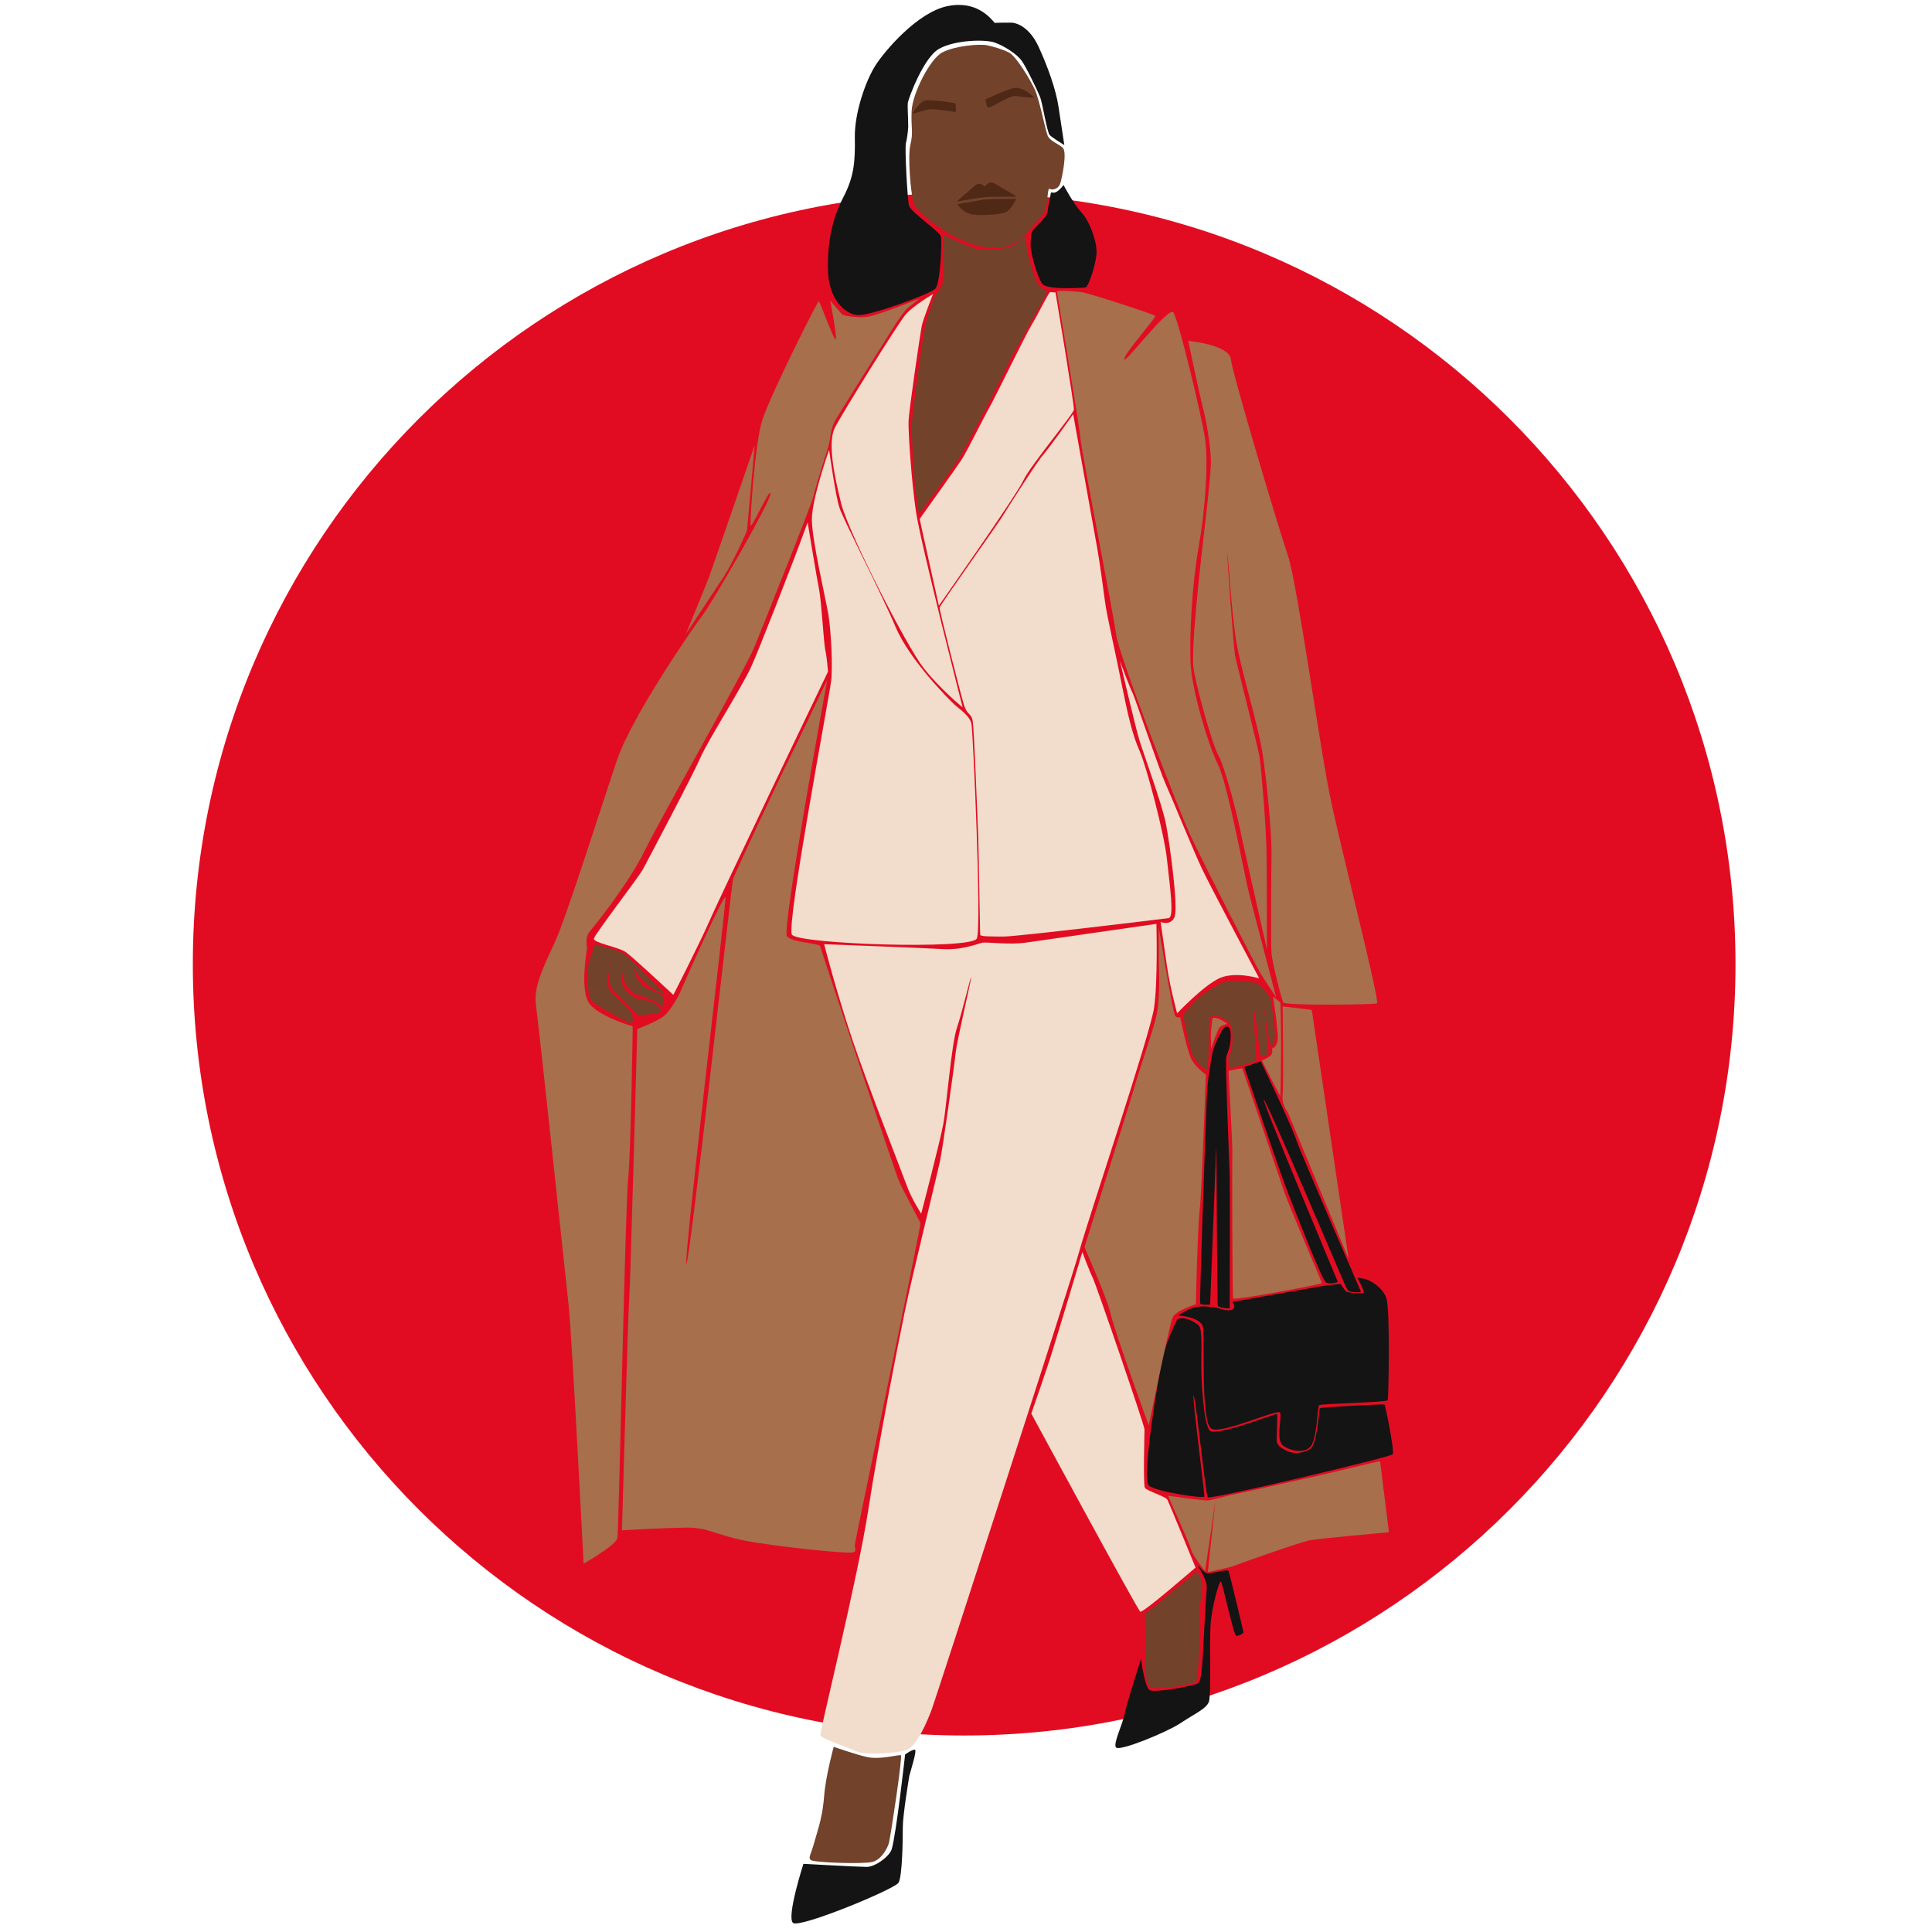 <svg xmlns="http://www.w3.org/2000/svg" xmlns:xlink="http://www.w3.org/1999/xlink" width="350" zoomAndPan="magnify" viewBox="0 0 262.5 262.5" height="350" preserveAspectRatio="xMidYMid meet" version="1.0"><defs><clipPath id="de230f7488"><path d="M 26.199 26.199 L 235.801 26.199 L 235.801 235.801 L 26.199 235.801 Z M 26.199 26.199 " clip-rule="nonzero"/></clipPath><clipPath id="9c03832d2b"><path d="M 131 26.199 C 73.121 26.199 26.199 73.121 26.199 131 C 26.199 188.879 73.121 235.801 131 235.801 C 188.879 235.801 235.801 188.879 235.801 131 C 235.801 73.121 188.879 26.199 131 26.199 Z M 131 26.199 " clip-rule="nonzero"/></clipPath><clipPath id="c9351405fb"><path d="M 107 0 L 189.738 0 L 189.738 262 L 107 262 Z M 107 0 " clip-rule="nonzero"/></clipPath><clipPath id="2f4fbbc4af"><path d="M 72.215 39 L 189 39 L 189 214 L 72.215 214 Z M 72.215 39 " clip-rule="nonzero"/></clipPath></defs><g clip-path="url(#de230f7488)"><g clip-path="url(#9c03832d2b)"><path fill="#e20c22" d="M 26.199 26.199 L 235.801 26.199 L 235.801 235.801 L 26.199 235.801 Z M 26.199 26.199 " fill-opacity="1" fill-rule="nonzero"/></g></g><path fill="#72422b" d="M 137.102 7.145 C 138.039 7.613 139.969 10.797 140.594 12.152 C 141.219 13.508 142.004 17.523 142.316 18.355 C 142.629 19.191 143.773 19.504 144.398 20.078 C 145.027 20.652 144.297 24.25 144.035 24.98 C 143.773 25.711 142.941 25.867 142.629 25.656 C 142.316 25.449 142.367 27.273 142.105 28.266 C 141.848 29.258 139.918 31.133 138.98 32.176 C 137.52 33.793 134.445 34.523 129.855 32.23 C 127.824 31.238 124.488 28.785 124.121 27.535 C 123.758 26.285 123.289 21.328 123.703 19.609 C 124.121 17.887 123.758 17.367 123.863 15.07 C 123.965 12.777 126.312 7.98 128.082 7.094 C 129.855 6.207 133.035 5.945 134.133 6.152 C 135.07 6.363 136.164 6.676 137.102 7.145 Z M 128.137 31.863 C 128.137 31.863 128.293 37.914 128.082 38.488 C 127.875 39.059 127.613 39.426 127.25 39.895 C 126.887 40.363 126 42.973 125.688 44.328 C 125.375 45.633 124.02 55.75 123.914 57.312 C 123.809 58.879 124.121 63.52 124.227 64.875 C 124.383 66.805 124.852 69.828 124.852 69.828 C 124.852 69.828 129.805 63.207 130.535 61.902 C 131.266 60.598 135.902 51.785 136.84 49.699 C 137.781 47.613 142.16 40.156 142.211 39.789 C 142.316 39.426 141.586 39.375 141.012 38.59 C 140.438 37.809 139.5 34.055 139.449 33.43 C 139.395 32.801 139.449 31.863 139.449 31.863 C 139.449 31.863 138.195 33.219 137.258 33.531 C 136.32 33.844 133.766 34.105 132.461 33.742 C 131.316 33.43 128.137 31.863 128.137 31.863 Z M 160.715 137.832 C 160.715 137.832 161.602 142.371 162.07 143.414 C 162.543 144.402 164 145.445 164 145.445 L 164.211 143.516 C 164.211 143.516 164.156 138.512 164.523 138.094 C 164.887 137.727 166.922 138.301 167.285 139.5 C 167.648 140.699 167.391 142.527 167.234 142.891 C 167.078 143.254 166.867 143.934 166.867 143.934 L 167.078 145.082 C 167.078 145.082 170.621 144.457 170.672 143.934 C 170.727 143.414 170.152 136.895 170.414 137.363 C 170.672 137.832 171.09 143.203 171.301 143.414 C 171.508 143.621 172.395 143.359 172.34 143.098 C 172.289 142.891 171.715 136.895 171.82 137.207 C 171.926 137.57 172.34 141.898 172.758 142.055 C 173.176 142.16 173.332 140.805 173.125 139.344 C 172.914 137.883 172.812 136.109 172.551 135.539 C 172.289 134.965 171.141 133.766 170.777 133.609 C 170.414 133.453 167.336 133.035 166.398 133.398 C 165.461 133.766 163.637 134.859 162.906 135.539 C 162.227 136.164 160.715 137.832 160.715 137.832 Z M 113.277 237.336 C 113.277 237.336 112.184 241.297 111.977 244.008 C 111.766 246.723 111.297 248.023 110.621 250.371 C 110.152 252.094 109.785 252.352 110.152 252.719 C 110.516 253.082 117.398 253.293 118.543 252.98 C 119.742 252.668 120.578 251.152 120.785 250.371 C 120.996 249.59 122.664 238.586 122.402 238.48 C 122.141 238.379 119.586 239.105 117.867 238.742 C 116.199 238.379 113.277 237.336 113.277 237.336 Z M 155.555 219.238 C 155.555 219.344 155.766 224.766 155.609 225.445 C 155.453 226.121 155.711 228.832 156.285 229.25 C 156.809 229.668 162.02 228.887 162.438 228.52 C 162.855 228.156 163.062 222.629 162.957 220.645 C 162.855 218.664 163.426 215.641 163.324 215.066 C 163.219 214.441 162.645 213.555 162.645 213.555 C 162.645 213.555 158.891 216.527 158.164 217.203 C 157.484 217.883 155.555 219.238 155.555 219.238 Z M 80.855 128.289 C 80.855 128.289 80.074 130.324 79.969 130.895 C 79.863 131.469 79.707 135.121 80.281 135.852 C 80.855 136.582 85.441 139.031 85.754 139.031 C 86.066 139.031 86.016 138.039 85.754 137.52 C 85.441 136.996 83.828 135.59 83.199 135.016 C 82.574 134.441 82.473 133.453 82.574 132.93 C 82.68 132.41 82.941 130.582 82.941 130.582 C 82.941 130.582 82.574 133.348 83.043 134.129 C 83.512 134.91 85.023 136.215 85.441 136.633 C 85.859 136.996 86.277 137.781 86.746 137.883 C 87.215 137.988 89.82 137.625 89.875 137.469 C 89.926 137.312 89.402 136.371 88.414 136.059 C 87.477 135.797 86.535 135.852 85.965 135.383 C 85.391 134.965 84.609 134.234 84.504 133.504 C 84.453 132.824 84.453 131.156 84.453 131.156 C 84.453 131.156 84.453 132.879 85.184 133.973 C 85.965 135.016 86.484 135.121 87.109 135.328 C 87.734 135.539 88.934 135.953 89.301 136.164 C 89.664 136.371 89.977 136.84 89.977 136.84 C 89.977 136.84 90.445 135.695 89.875 135.223 C 89.301 134.754 87.945 134.391 87.527 134.078 C 87.109 133.766 86.484 132.824 86.379 132.512 C 86.328 132.199 86.121 131.523 86.121 131.523 C 86.121 131.523 86.797 132.773 87.578 133.453 C 88.363 134.129 88.777 134.34 89.195 134.598 C 89.613 134.809 90.344 135.227 90.344 135.066 C 90.344 134.91 88.309 133.086 87.477 132.148 C 86.641 131.211 85.184 129.906 84.609 129.488 C 84.191 129.176 80.855 128.289 80.855 128.289 Z M 80.855 128.289 " fill-opacity="1" fill-rule="nonzero"/><path fill="#f2ddcc" d="M 126.781 39.945 C 126.781 39.945 124.02 41.562 123.027 42.762 C 122.035 43.91 114.426 56.164 113.438 58.094 C 112.445 60.023 113.277 64.406 114.32 68.523 C 115.418 72.645 123.184 87.82 125.477 90.742 C 127.77 93.66 130.793 96.113 130.793 96.113 C 130.793 96.113 125.059 73.738 124.434 69.41 C 123.809 65.082 123.391 58.617 123.445 57.207 C 123.496 55.75 125.008 45.477 125.219 44.379 C 125.426 43.285 126.781 39.945 126.781 39.945 Z M 126.781 39.945 " fill-opacity="1" fill-rule="nonzero"/><path fill="#f2ddcc" d="M 143.41 39.738 C 143.41 39.738 145.965 55.02 145.91 55.645 C 145.859 56.27 139.969 63.258 139.031 65.293 C 138.094 67.324 127.562 82.293 127.562 82.293 C 127.562 82.293 124.957 70.609 124.957 70.508 C 125.008 70.402 129.855 63.676 130.637 62.477 C 131.422 61.277 133.609 56.793 134.445 55.332 C 135.277 53.871 139.344 45.477 140.18 44.117 C 141.012 42.762 142.473 39.738 142.68 39.688 C 142.836 39.688 143.41 39.738 143.41 39.738 Z M 143.41 39.738 " fill-opacity="1" fill-rule="nonzero"/><path fill="#f2ddcc" d="M 112.652 61.121 C 112.652 61.121 110.309 67.742 110.309 70.559 C 110.309 73.375 112.184 81.301 112.551 83.492 C 112.914 85.684 113.176 90.637 112.914 92.617 C 112.652 94.758 106.816 125.68 107.598 126.984 C 108.379 128.289 132.047 129.07 132.723 127.508 C 133.402 125.941 132.203 99.449 131.992 98.355 C 131.785 97.258 130.324 96.32 129.699 95.746 C 129.074 95.172 123.602 89.75 121.672 85.16 C 119.742 80.57 114.531 70.508 114.062 68.996 C 113.539 67.535 112.652 61.121 112.652 61.121 Z M 112.652 61.121 " fill-opacity="1" fill-rule="nonzero"/><path fill="#f2ddcc" d="M 145.809 56.27 C 145.809 56.27 148.777 72.75 149.094 74.574 C 149.406 76.348 149.875 79.738 150.133 81.719 C 150.395 83.754 151.543 88.551 152.375 92.828 C 153.211 97.051 153.887 99.918 154.824 102.004 C 155.766 104.09 158.266 113.531 158.578 116.973 C 158.945 120.414 159.57 124.637 158.789 124.742 C 158.059 124.848 138.195 127.246 136.426 127.246 C 134.652 127.246 133.297 127.246 133.191 127.035 C 133.141 126.828 132.984 115.043 132.879 112.852 C 132.777 110.609 132.359 98.93 132.148 97.887 C 131.941 96.844 131.422 97.258 130.949 95.695 C 130.48 94.129 127.613 82.918 127.668 82.555 C 127.719 82.188 135.484 71.34 136.215 70.141 C 136.945 68.941 140.438 63.465 141.48 62.109 C 142.629 60.809 145.809 56.27 145.809 56.27 Z M 145.809 56.27 " fill-opacity="1" fill-rule="nonzero"/><path fill="#f2ddcc" d="M 112.496 91.262 C 112.496 91.262 97.691 122.082 96.336 125.266 C 94.93 128.445 91.488 135.172 91.488 135.172 C 91.488 135.172 86.121 130.168 85.129 129.438 C 84.141 128.652 80.543 128.133 80.699 127.508 C 80.855 126.879 86.59 119.422 87.32 118.172 C 87.996 116.922 94.254 105.082 95.191 102.891 C 96.129 100.703 100.77 93.402 102.02 90.688 C 103.27 87.977 107.91 75.879 108.328 74.781 C 108.742 73.688 109.734 70.977 109.734 70.977 C 109.734 70.977 110.984 78.59 111.297 80.156 C 111.609 81.719 111.926 87.457 112.133 88.344 C 112.34 89.125 112.496 91.262 112.496 91.262 Z M 112.496 91.262 " fill-opacity="1" fill-rule="nonzero"/><path fill="#f2ddcc" d="M 111.977 128.289 C 111.977 128.289 113.539 134.441 115.781 141.168 C 118.023 147.844 122.508 159.16 123.184 161.039 C 123.863 162.918 125.164 164.898 125.164 164.898 C 125.164 164.898 127.77 154.938 128.188 152.59 C 128.605 150.242 129.281 141.797 130.012 139.656 C 130.742 137.52 131.891 132.566 131.941 132.824 C 131.992 133.086 130.066 141.117 129.855 142.996 C 129.648 144.871 128.137 155.773 127.719 157.754 C 127.301 159.734 123.914 173.449 122.977 177.988 C 122.035 182.578 119.43 195.719 117.973 205.156 C 116.512 214.598 111.352 235.352 111.453 235.77 C 111.559 236.188 115.207 237.438 116.355 237.961 C 117.5 238.48 121.723 238.273 123.184 237.75 C 124.645 237.23 126.102 233.578 126.625 232.172 C 127.145 230.762 145.391 174.547 146.641 170.008 C 147.895 165.473 156.285 140.543 156.809 136.895 C 157.328 133.242 157.121 125.523 157.121 125.523 C 157.121 125.523 141.48 127.766 139.344 128.078 C 137.156 128.395 134.027 127.977 133.504 128.078 C 132.934 128.184 130.848 129.07 128.344 128.965 C 125.844 128.809 111.977 128.289 111.977 128.289 Z M 111.977 128.289 " fill-opacity="1" fill-rule="nonzero"/><path fill="#f2ddcc" d="M 152.168 89.801 C 152.168 89.801 154.199 98.512 154.773 100.441 C 155.348 102.371 157.902 109.254 158.422 111.965 C 158.945 114.676 160.145 123.438 159.57 124.637 C 158.996 125.836 157.691 125.266 157.691 125.266 C 157.691 125.266 158.164 128.602 158.578 131.418 C 158.996 134.234 159.934 137.676 159.934 137.676 C 159.934 137.676 163.738 133.66 165.879 132.824 C 168.066 131.992 171.09 132.93 171.09 132.93 C 171.09 132.93 164.574 120.676 163.375 118.172 C 162.176 115.668 158.945 107.742 158.32 106.387 C 157.691 105.031 154.41 95.434 153.941 94.285 C 153.418 93.242 152.168 89.801 152.168 89.801 Z M 152.168 89.801 " fill-opacity="1" fill-rule="nonzero"/><path fill="#f2ddcc" d="M 140.125 192.066 C 140.125 192.066 154.566 218.77 154.93 218.977 C 155.297 219.188 162.438 212.98 162.438 212.98 C 162.438 212.98 158.891 204.324 158.633 203.801 C 158.371 203.281 155.816 202.602 155.555 202.133 C 155.297 201.664 155.504 194.727 155.504 194.207 C 155.504 193.684 148.938 174.547 148.465 173.605 C 147.996 172.668 147.059 170.113 147.059 170.113 C 147.059 170.113 143.516 181.949 142.941 183.723 C 142.418 185.496 140.125 192.066 140.125 192.066 Z M 140.125 192.066 " fill-opacity="1" fill-rule="nonzero"/><g clip-path="url(#c9351405fb)"><path fill="#141414" d="M 137.469 3.078 C 138.25 3.129 139.918 3.754 141.117 6.363 C 142.316 8.969 143.461 12.098 143.828 14.551 C 144.191 17 144.609 19.711 144.609 19.711 C 144.609 19.711 142.992 18.723 142.629 18.355 C 142.262 17.992 141.637 13.977 141.324 13.195 C 141.012 12.41 139.395 9.023 138.77 8.188 C 138.145 7.352 136.477 6.258 135.172 5.789 C 133.871 5.32 129.754 5.422 127.613 6.621 C 125.477 7.77 123.391 13.508 123.34 13.977 C 123.289 14.445 123.391 16.062 123.391 16.793 C 123.445 17.523 123.234 18.879 123.078 19.504 C 122.922 20.184 123.289 27.066 123.496 27.898 C 123.703 28.785 127.613 31.445 127.824 32.07 C 128.031 32.699 127.77 38.488 127.094 39.215 C 126.414 39.945 118.387 42.867 116.617 42.816 C 114.844 42.762 112.602 40.676 112.496 36.766 C 112.395 32.801 113.121 29.621 114.582 26.805 C 116.043 23.988 116.199 22.008 116.145 18.668 C 116.094 15.281 117.656 10.898 118.961 8.867 C 120.266 6.832 124.695 1.668 128.711 0.836 C 132.723 0 134.602 2.504 135.172 3.129 C 135.172 3.078 136.684 3.078 137.469 3.078 Z M 143.617 26.023 C 143.203 26.336 142.785 26.074 142.785 26.18 C 142.785 26.23 142.367 28.371 142.316 28.891 C 142.262 29.414 140.594 30.977 140.336 31.289 C 140.074 31.602 140.074 32.23 140.023 33.219 C 139.969 34.211 140.961 37.758 141.637 38.59 C 142.316 39.426 147.059 39.113 147.477 39.059 C 147.895 39.008 148.883 35.93 148.988 34.473 C 149.094 33.012 148.102 30.09 146.953 28.891 C 145.809 27.641 144.504 25.137 144.504 25.137 C 144.504 25.137 144.086 25.711 143.617 26.023 Z M 166.348 139.605 C 166.086 139.762 164.887 142.109 164.73 143.047 C 164.574 143.984 164.105 146.488 164 148.367 C 163.898 150.297 162.957 176.84 163.062 177.102 C 163.168 177.363 164.418 177.258 164.418 177.258 C 164.418 177.258 165.254 155.562 165.254 155.824 C 165.305 156.031 165.355 177.102 165.461 177.414 C 165.566 177.727 167.078 177.777 167.078 177.777 C 167.078 177.777 167.129 161.301 167.078 159.684 C 167.023 158.066 166.449 144.246 166.605 143.621 C 166.766 142.996 166.973 142.734 167.078 142.109 C 167.234 141.43 167.492 138.875 166.348 139.605 Z M 169.059 144.977 C 169.059 144.977 174.113 159.891 175 162.082 C 175.887 164.324 179.586 173.867 180.16 174.234 C 180.684 174.598 181.777 174.18 181.777 174.18 C 181.777 174.18 171.301 149.199 171.715 149.41 C 172.133 149.617 182.09 173.086 182.352 173.66 C 182.609 174.234 182.977 175.277 183.289 175.434 C 183.602 175.59 184.957 175.641 184.906 175.484 C 184.852 175.328 176.875 157.023 176.148 154.938 C 175.469 152.852 171.301 144.195 171.301 144.195 Z M 160.039 178.77 C 160.09 178.664 163.27 178.977 163.48 180.387 C 163.688 181.793 163.113 193.477 164.625 194.152 C 166.137 194.832 173.539 191.441 173.906 191.91 C 174.27 192.434 173.227 195.668 174.375 196.449 C 175.52 197.23 177.605 197.598 178.285 196.188 C 178.961 194.781 179.016 191.129 179.223 190.922 C 179.43 190.711 188.449 190.555 188.555 190.242 C 188.656 189.98 188.918 177.832 188.344 176.32 C 187.773 174.805 186.105 173.918 185.426 173.762 C 184.75 173.66 184.434 173.605 184.434 173.605 C 184.434 173.605 185.531 175.641 185.27 175.691 C 185.008 175.746 183.184 175.691 182.922 175.484 C 182.664 175.277 182.141 174.441 182.141 174.441 C 182.141 174.441 180.84 174.547 179.586 174.754 C 178.336 174.961 167.441 176.891 167.441 176.891 C 167.441 176.891 168.117 177.727 167.285 177.988 C 166.449 178.195 165.512 177.621 164.887 177.621 C 164.312 177.57 163.688 177.414 162.543 177.57 C 161.445 177.777 160.039 178.77 160.039 178.77 Z M 159.934 179.293 C 159.934 179.293 158.477 182.16 157.902 184.715 C 157.379 187.27 155.035 201.039 156.129 201.871 C 157.223 202.707 163.582 203.645 163.637 203.332 C 163.688 202.969 161.863 188.836 162.176 189.617 C 162.543 190.398 163.793 203.02 164.105 203.438 C 164.418 203.801 188.973 197.961 189.23 197.598 C 189.492 197.23 188.242 190.867 188.086 190.816 C 187.98 190.766 179.43 191.18 179.328 191.336 C 179.223 191.496 178.961 196.293 178.023 196.867 C 177.086 197.492 175.73 197.543 174.949 197.18 C 174.113 196.812 173.594 196.395 173.488 195.926 C 173.383 195.457 173.645 192.223 173.488 192.121 C 173.332 192.016 165.199 195.25 164.367 194.363 C 163.531 193.477 163.219 187.738 163.219 185.652 C 163.219 183.566 163.375 180.648 162.906 180.125 C 162.543 179.707 160.77 178.664 159.934 179.293 Z M 109.16 253.238 C 109.16 253.238 106.816 260.539 107.754 261.27 C 108.691 262 121.566 256.684 122.09 255.797 C 122.609 254.855 122.664 249.852 122.664 248.234 C 122.664 246.617 123.496 241.609 123.547 241.297 C 123.703 240.672 124.59 237.906 124.332 237.75 C 124.07 237.594 122.977 238.379 122.977 238.379 C 122.977 238.379 121.777 249.223 121.152 251.258 C 120.84 252.25 118.91 253.656 117.762 253.656 C 116.617 253.656 109.16 253.238 109.16 253.238 Z M 155.035 225.391 C 155.035 225.391 153.055 231.492 152.793 232.902 C 152.531 234.309 151.176 236.969 151.645 237.438 C 152.168 237.961 158.422 235.406 160.352 234.152 C 162.281 232.848 163.949 232.172 164.262 231.18 C 164.574 230.191 164.312 223.359 164.469 220.855 C 164.625 218.352 165.668 214.754 165.879 214.859 C 166.086 214.961 167.598 222.16 167.961 222.262 C 168.328 222.316 168.953 221.898 168.953 221.793 C 168.953 221.688 167.129 214.023 166.922 213.449 C 166.816 213.137 164.418 213.867 164.055 213.762 C 163.426 213.656 162.855 212.668 162.801 212.719 C 162.699 212.824 164.105 214.648 163.949 215.848 C 163.844 216.996 163.582 222.316 163.426 224.922 C 163.27 227.531 163.113 228.469 162.75 228.73 C 162.387 228.988 156.859 230.086 156.18 229.617 C 155.504 229.148 155.035 225.391 155.035 225.391 Z M 155.035 225.391 " fill-opacity="1" fill-rule="nonzero"/></g><path fill="#4f2816" d="M 137.883 11.941 C 138.98 11.785 140.438 13.141 140.492 13.246 C 140.543 13.352 138.926 13.195 138.094 13.039 C 137.258 12.883 134.602 14.707 134.289 14.602 C 134.027 14.551 133.922 13.609 133.871 13.508 C 133.922 13.508 136.84 12.098 137.883 11.941 Z M 129.855 15.227 C 129.855 15.227 129.91 14.238 129.805 14.082 C 129.699 13.926 126.363 13.508 125.688 13.664 C 125.008 13.82 123.914 15.383 124.02 15.438 C 124.121 15.438 125.633 14.969 126.156 14.863 C 126.625 14.707 129.855 15.227 129.855 15.227 Z M 132.516 25.188 C 132.047 25.555 130.066 27.328 130.012 27.379 C 129.961 27.43 132.879 26.805 134.496 26.754 C 136.113 26.699 137.938 26.754 138.094 26.699 C 138.25 26.699 136.113 25.555 135.328 25.031 C 134.289 24.406 133.973 25.293 133.715 25.344 C 133.715 25.344 133.297 24.613 132.516 25.188 Z M 130.066 27.742 C 130.117 27.797 130.898 28.996 132.203 29.152 C 133.504 29.309 135.902 29.152 136.633 28.84 C 137.312 28.578 138.094 27.012 138.094 27.012 C 138.094 27.012 134.914 27.012 133.715 27.117 C 132.566 27.328 130.066 27.742 130.066 27.742 Z M 130.066 27.742 " fill-opacity="1" fill-rule="nonzero"/><g clip-path="url(#2f4fbbc4af)"><path fill="#a76f4c" d="M 123.133 42.031 C 122.82 42.344 121.984 43.547 121.621 44.117 C 121.254 44.691 113.957 56.27 113.438 57.207 C 112.914 58.148 112.758 59.766 112.652 60.285 C 112.551 60.809 110.828 65.969 110.57 67.273 C 110.309 68.523 103.844 84.535 102.645 87.559 C 101.5 90.586 89.875 110.922 87.633 115.512 C 85.391 120.102 80.699 125.891 80.074 126.621 C 79.449 127.402 79.762 128.863 79.762 128.863 C 79.762 128.863 78.82 134.18 79.918 136.109 C 81.012 138.039 85.965 139.449 85.965 139.449 C 85.965 139.449 85.754 155.875 85.34 160.258 C 84.922 164.637 84.086 208.078 83.879 209.016 C 83.668 209.957 79.293 212.457 79.293 212.457 C 79.293 212.457 77.727 181.691 77.258 177.309 C 76.789 172.93 73.191 139.137 72.828 136.633 C 72.461 134.129 73.766 131.523 75.383 128.027 C 76.996 124.535 81.844 109.098 83.879 103.152 C 85.91 97.258 93.992 85.527 95.449 83.598 C 96.91 81.668 104.625 68.266 104.68 67.117 C 104.73 65.918 102.02 72.125 101.969 71.34 C 101.914 70.559 102.539 60.336 103.582 57.051 C 104.625 53.766 111.09 40.887 111.246 40.938 C 111.402 40.988 113.07 45.633 113.488 46.102 C 113.906 46.57 112.809 40.832 112.809 40.832 C 112.809 40.832 114.32 42.66 114.477 42.762 C 114.633 42.867 116.668 43.285 117.973 43.023 C 119.273 42.816 124.957 40.574 124.957 40.574 C 124.957 40.574 123.445 41.719 123.133 42.031 Z M 102.539 60.492 C 102.539 60.492 96.703 77.441 96.285 78.539 C 95.867 79.633 93.211 86.098 93.211 86.098 C 93.211 86.098 97.121 80.207 98.316 78.383 C 99.516 76.555 101.395 72.438 101.5 72.02 C 101.551 71.602 102.539 60.492 102.539 60.492 Z M 146.902 39.688 C 146.328 39.633 143.617 39.375 143.617 39.633 C 143.617 39.895 146.695 57.938 146.797 59.555 C 146.902 61.172 151.281 83.387 151.645 86.203 C 152.012 89.07 160.246 110.297 161.707 113.426 C 163.168 116.605 170.516 131.051 171.301 132.305 C 172.082 133.555 173.383 135.484 173.383 135.484 C 173.383 135.484 170.465 124.324 169.789 121.719 C 169.109 119.109 166.816 106.543 165.512 103.934 C 164.211 101.328 161.914 93.816 161.758 90.012 C 161.602 86.203 161.969 79.32 162.855 74.367 C 163.738 69.41 164.211 62.84 163.738 59.66 C 163.27 56.477 160.09 43.285 159.414 42.449 C 158.734 41.617 152.742 49.594 152.742 48.812 C 152.742 48.031 157.121 43.129 156.965 42.918 C 156.809 42.711 147.684 39.738 146.902 39.688 Z M 163.426 55.332 C 163.898 57.105 164.523 60.703 164.523 62.789 C 164.523 64.875 163.375 74.105 163.27 75.199 C 163.168 76.297 161.758 88.238 162.176 90.898 C 162.594 93.559 164.73 101.223 165.566 102.684 C 166.398 104.145 168.066 110.559 168.434 112.434 C 168.797 114.312 172.133 128.965 172.133 128.965 C 172.133 128.965 172.133 119.109 172.082 115.668 C 172.027 112.227 171.352 104.246 171.141 102.891 C 170.934 101.535 168.016 90.168 167.805 89.07 C 167.598 87.977 166.711 75.617 166.766 75.199 C 166.816 74.781 167.285 82.711 167.91 86.777 C 168.535 90.844 170.883 98.25 171.508 102.16 C 172.133 106.074 172.812 113.32 172.758 116.398 C 172.707 119.477 172.656 128.289 172.758 129.539 C 172.863 130.793 174.113 135.797 174.375 136.215 C 174.637 136.633 186.676 136.527 187.094 136.32 C 187.512 136.109 182.297 115.668 180.891 109.047 C 179.43 102.422 176.305 79.477 175 75.512 C 173.645 71.551 167.441 50.742 167.234 48.812 C 167.023 46.832 161.445 46.309 161.445 46.309 C 161.445 46.309 162.957 53.559 163.426 55.332 Z M 174.27 136.738 C 174.27 136.738 174.426 147.27 174.27 148.68 C 174.113 150.086 174.793 150.715 175.105 151.441 C 175.418 152.172 183.238 171.051 183.238 171.051 L 178.23 137.207 Z M 171.457 144.09 C 171.457 144.09 173.906 148.992 173.957 148.887 C 174.008 148.785 174.062 142.84 174.062 142.16 C 174.062 141.484 174.008 136.32 173.957 136.215 C 173.906 136.109 172.969 135.434 172.969 135.434 C 172.969 135.434 173.75 140.336 173.594 141.324 C 173.438 142.371 172.812 142.473 172.812 142.473 C 172.812 142.473 173.02 143.098 172.602 143.465 C 172.184 143.777 171.457 144.09 171.457 144.09 Z M 167.441 156.449 C 167.391 157.754 167.441 176.109 167.547 176.422 C 167.648 176.734 179.586 174.492 179.586 174.336 C 179.641 174.18 175.207 164.117 174.375 161.613 C 173.539 159.109 168.848 145.289 168.797 145.184 C 168.746 145.082 166.922 145.5 166.922 145.5 C 166.922 145.5 167.441 155.145 167.441 156.449 Z M 157.484 132.41 C 157.535 133.137 157.535 136.164 157.121 138.039 C 156.703 139.918 154.566 146.07 154.148 147.637 C 153.73 149.199 147.422 169.176 147.371 169.383 C 147.32 169.59 150.289 175.902 150.918 178.562 C 151.543 181.223 156.078 193.684 156.078 193.684 C 156.078 193.684 158.891 180.02 159.309 179.031 C 159.727 178.039 162.488 177.207 162.488 177.207 C 162.488 177.207 162.699 166.828 163.012 164.375 C 163.27 161.977 163.844 146.02 163.844 146.02 C 163.844 146.02 162.594 145.133 161.969 144.09 C 161.344 143.098 160.352 138.195 160.352 138.195 C 160.352 138.195 159.988 138.406 159.676 138.039 C 159.363 137.676 157.434 125.992 157.434 125.992 C 157.434 125.992 157.434 131.625 157.484 132.41 Z M 179.066 200.516 C 177.918 200.727 169.371 202.707 168.223 202.914 C 167.078 203.125 164.938 203.75 164.262 203.855 C 163.582 203.957 158.84 203.227 158.734 203.227 C 158.633 203.227 161.602 209.59 161.812 210.477 C 162.02 211.363 163.738 213.449 163.738 213.449 L 165.148 203.855 L 164.105 213.605 C 164.105 213.605 167.078 212.98 167.598 212.77 C 168.117 212.562 176.562 209.539 177.973 209.277 C 179.379 209.016 188.711 208.184 188.711 208.184 L 187.512 198.535 C 187.457 198.48 180.215 200.254 179.066 200.516 Z M 107.336 102.891 C 106.555 104.402 99.727 118.848 99.57 119.527 C 99.414 120.207 93.68 171.992 93.262 171.676 C 92.844 171.363 98.633 122.969 98.578 121.98 C 98.527 120.988 92.898 133.66 92.531 134.547 C 92.168 135.434 91.176 137.152 90.344 137.938 C 89.508 138.719 86.59 139.812 86.59 139.812 C 86.59 139.812 85.652 174.441 85.496 176.32 C 85.34 178.195 84.504 207.922 84.504 207.922 C 84.504 207.922 89.82 207.609 93.055 207.555 C 96.336 207.504 96.961 208.496 101.238 209.328 C 105.512 210.164 114.688 211.051 115.625 210.945 C 116.562 210.895 116.094 210.477 116.145 209.852 C 116.199 209.227 125.219 166.461 125.059 166.148 C 124.902 165.836 122.766 161.875 122.141 160.465 C 121.516 159.004 111.559 129.125 111.453 128.602 C 111.352 128.078 107.648 128.133 106.918 127.195 C 106.191 126.254 112.395 92.355 112.395 92.355 C 112.395 92.355 108.117 101.379 107.336 102.891 Z M 164.73 138.355 C 164.73 138.355 164.469 140.441 164.523 140.961 C 164.574 141.484 164.523 142.473 164.523 142.473 C 164.523 142.473 165.254 140.441 165.566 139.812 C 165.879 139.188 166.766 139.188 166.711 139.082 C 166.66 138.98 165.094 137.988 164.73 138.355 Z M 164.73 138.355 " fill-opacity="1" fill-rule="nonzero"/></g></svg>
